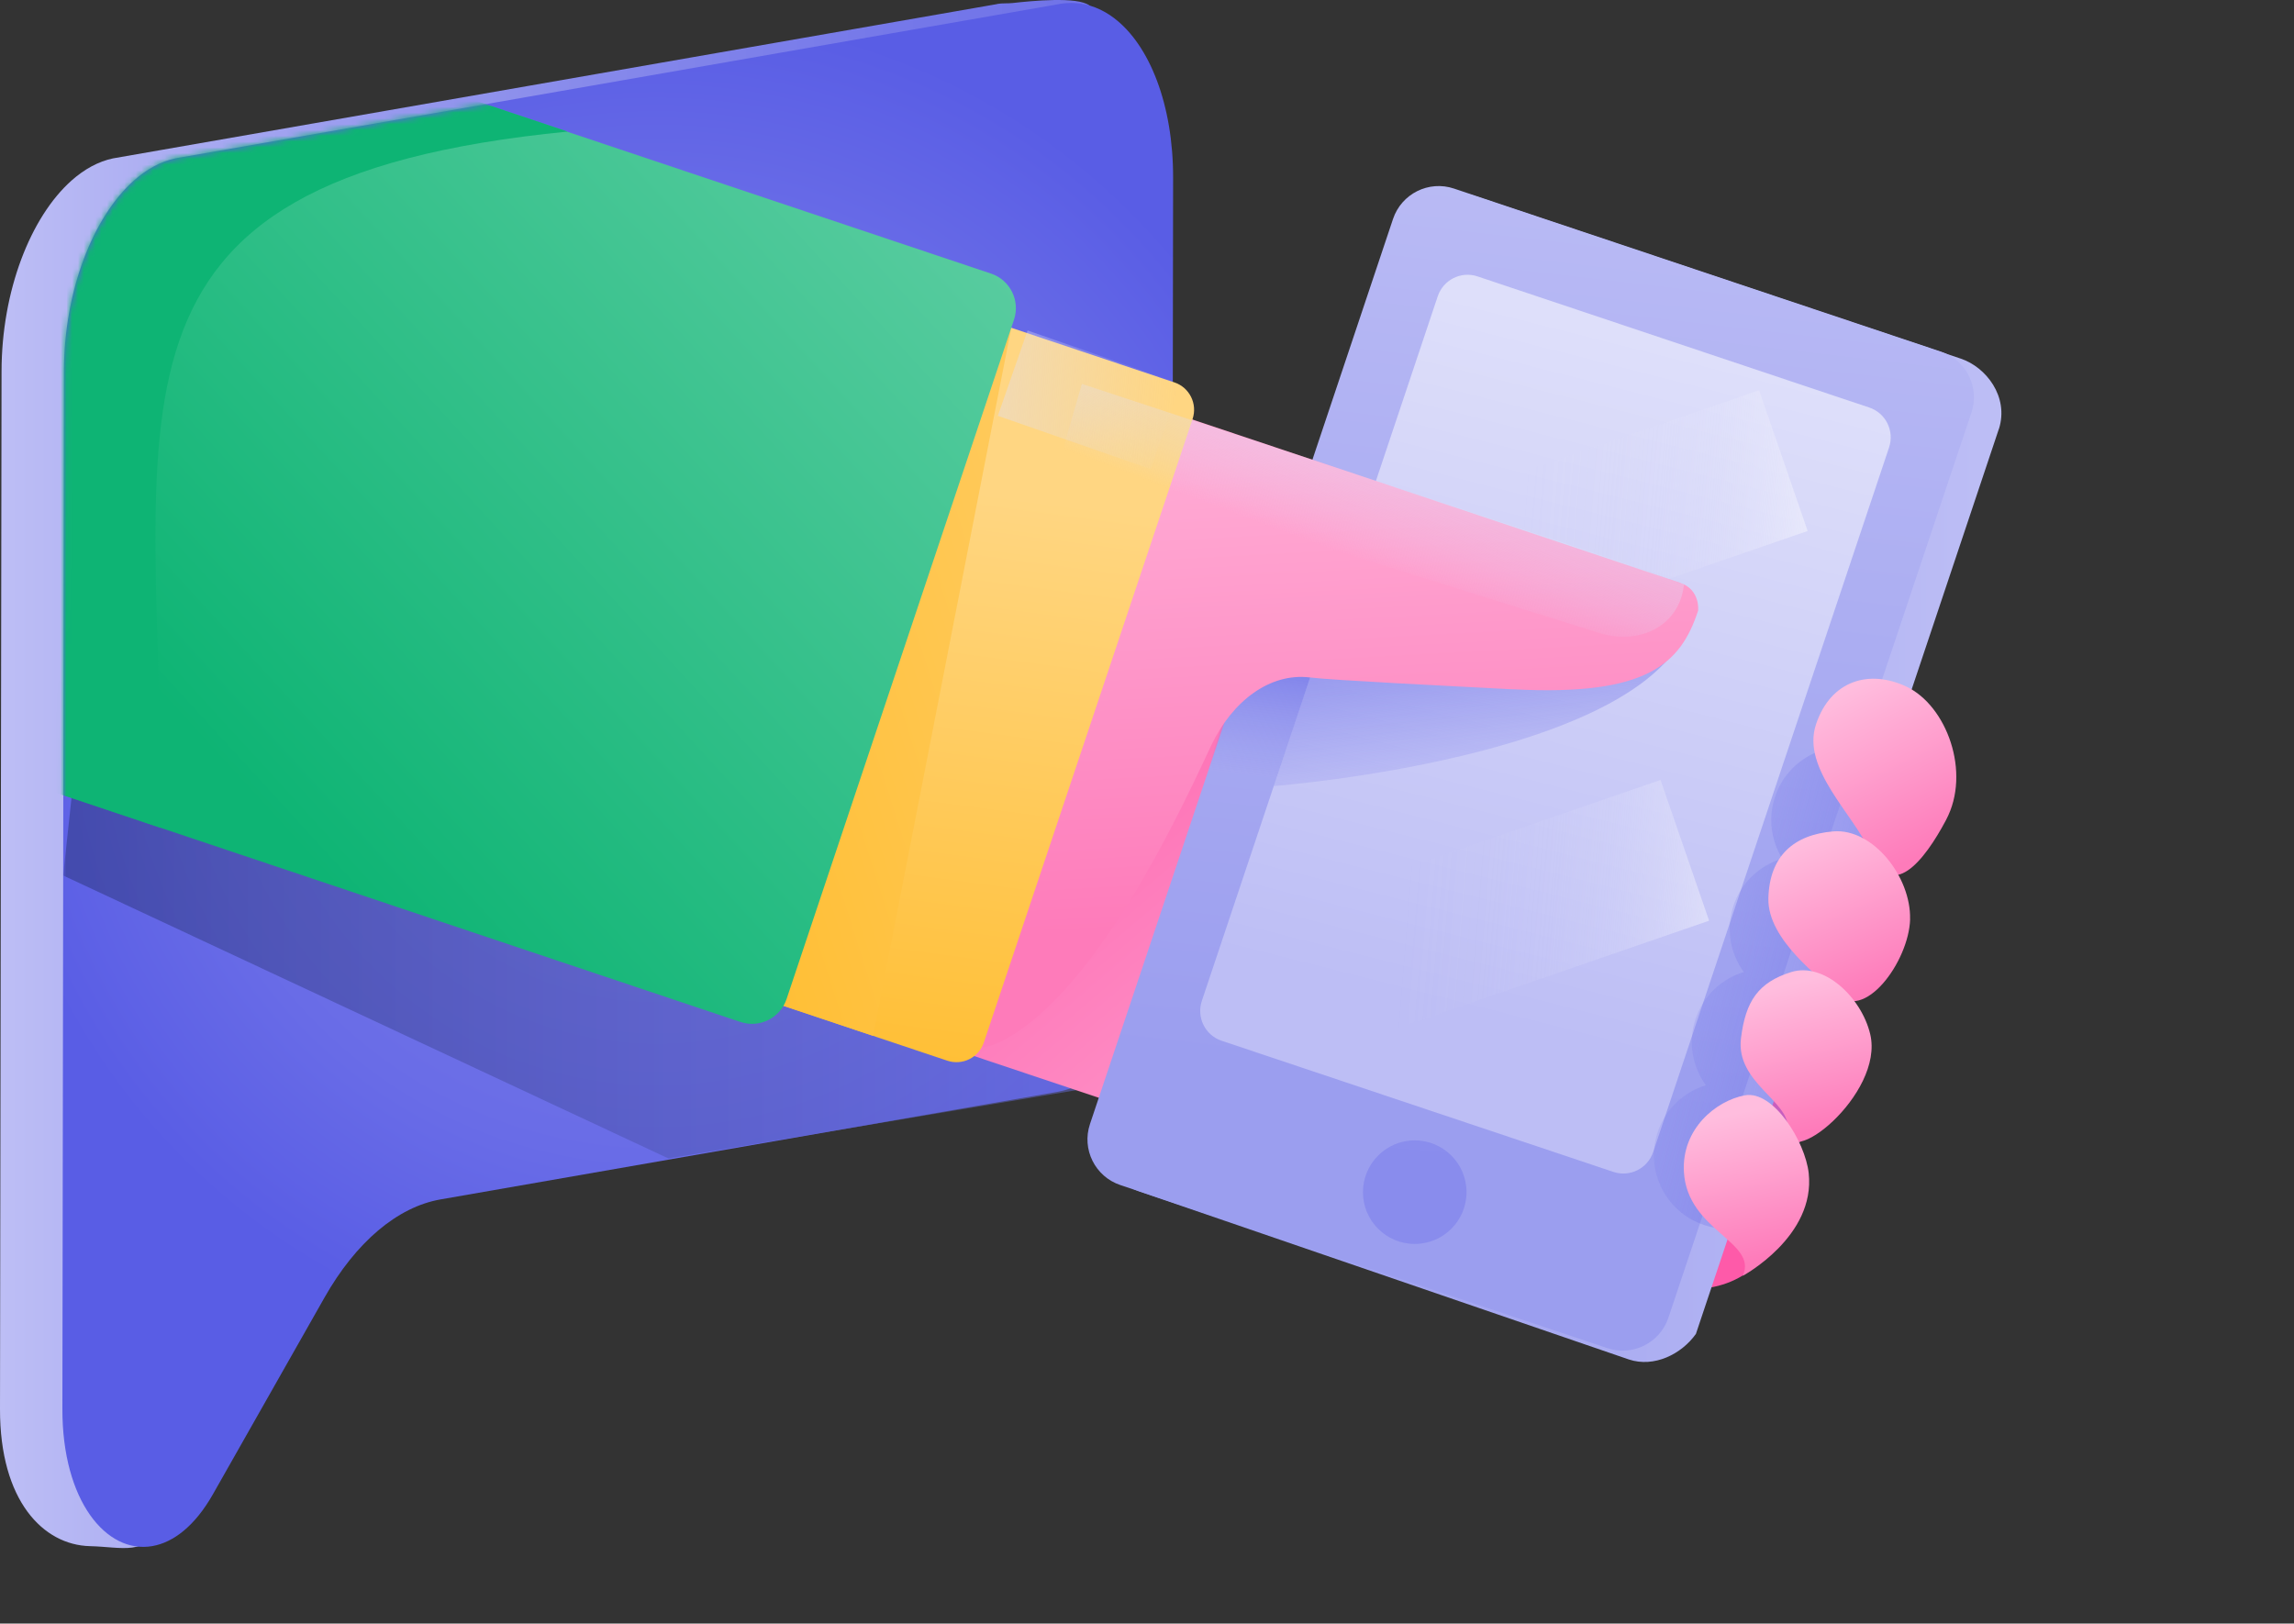 <svg width="397" height="281" viewBox="0 0 397 281" fill="none" xmlns="http://www.w3.org/2000/svg">
<rect x="0" y="0" width="397" height="281" fill="#333333" stroke="none"/>
<path d="M172.574 0.683C173.469 0.526 174.355 0.619 175.213 0.526C178.526 0.157 186.472 -0.637 188.548 0.96C194.621 5.593 192.24 18.1 192.221 30.763L192.037 152.007C192.009 170.513 183.168 187.053 172.288 188.954L65.449 207.589C57.983 208.89 50.794 214.973 45.34 224.609L28.239 263.864C25.129 269.365 21.253 267.74 15.569 267.602C7.466 267.408 -0.028 259.729 7.64758e-05 243.881L0.268 64.258C0.286 50.349 5.288 37.547 12.394 31.234C14.6 29.277 17.017 27.948 19.555 27.413L172.574 0.702V0.683Z" fill="url(#paint0_linear_1833_3809)"/>
<path d="M183.371 0.683C184.267 0.526 185.153 0.489 186.011 0.526C188.466 0.665 190.782 1.579 192.858 3.175C198.931 7.809 203.037 18.1 203.019 30.763L202.834 152.007C202.807 170.513 193.966 187.053 183.085 188.954L76.247 207.589C68.781 208.891 61.592 214.973 56.138 224.609L36.868 258.584C33.758 264.085 30.021 266.956 26.366 267.593C18.384 268.986 10.77 259.719 10.798 243.872L11.066 64.249C11.084 50.34 16.086 37.538 23.192 31.225C25.398 29.268 27.815 27.939 30.353 27.404L183.371 0.693V0.683Z" fill="url(#paint1_radial_1833_3809)"/>
<mask id="mask0_1833_3809" style="mask-type:luminance" maskUnits="userSpaceOnUse" x="10" y="0" width="387" height="281">
<path d="M183.372 0.686C184.267 0.529 395.748 0.474 396.607 0.511C399.061 0.649 389.648 278.431 378.768 280.323L76.256 207.592C68.791 208.893 61.602 214.976 56.148 224.612L36.878 258.587C33.768 264.088 30.031 266.958 26.376 267.595C18.393 268.989 10.78 259.722 10.808 243.875L11.075 64.252C11.094 50.343 16.096 37.541 23.202 31.228C25.407 29.271 27.825 27.942 30.363 27.407L183.381 0.695L183.372 0.686Z" fill="white"/>
</mask>
<g mask="url(#mask0_1833_3809)">
<path d="M115.679 200.502L10.935 151.529L16.454 100.137L215.384 183.805L115.679 200.502Z" fill="url(#paint2_linear_1833_3809)"/>
<path d="M320.008 134.628L290.255 223.512L146.346 175.332L172.942 95.9L320.008 134.628Z" fill="url(#paint3_linear_1833_3809)"/>
<path d="M320.007 150.568C328.815 150.568 335.954 143.427 335.954 134.618C335.954 125.81 328.815 118.669 320.007 118.669C311.2 118.669 304.061 125.81 304.061 134.618C304.061 143.427 311.2 150.568 320.007 150.568Z" fill="#FE5AA9"/>
<path d="M311.766 175.156C320.573 175.156 327.713 168.015 327.713 159.207C327.713 150.398 320.573 143.258 311.766 143.258C302.959 143.258 295.819 150.398 295.819 159.207C295.819 168.015 302.959 175.156 311.766 175.156Z" fill="#FE5AA9"/>
<path d="M303.535 199.754C312.342 199.754 319.482 192.613 319.482 183.804C319.482 174.996 312.342 167.855 303.535 167.855C294.728 167.855 287.588 174.996 287.588 183.804C287.588 192.613 294.728 199.754 303.535 199.754Z" fill="#FE5AA9"/>
<path d="M293.366 223.05C302.173 223.05 309.313 215.91 309.313 207.101C309.313 198.293 302.173 191.152 293.366 191.152C284.559 191.152 277.419 198.293 277.419 207.101C277.419 215.91 284.559 223.05 293.366 223.05Z" fill="#FE5AA9"/>
<path d="M345.931 74.218L293.495 230.867C290.985 234.393 286.241 236.746 281.885 235.288L197.177 206.214C192.802 204.747 190.874 200.879 192.341 196.504L212.238 137.073L218.255 119.112L244.787 39.855C246.254 35.48 250.675 32.379 255.049 33.846L339.333 62.071C343.689 63.53 347.694 68.624 345.941 74.227L345.931 74.218Z" fill="url(#paint4_linear_1833_3809)"/>
<path d="M341.169 71.422L288.733 228.071C287.265 232.446 282.522 234.791 278.175 233.332L193.891 205.107C189.517 203.64 187.163 198.914 188.631 194.548L208.527 135.117L214.544 117.156L241.076 37.899C242.544 33.524 247.269 31.171 251.634 32.638L335.918 60.863C340.274 62.321 342.646 67.056 341.178 71.422H341.169Z" fill="url(#paint5_linear_1833_3809)"/>
<path d="M326.921 77.449L286.104 199.375C285.144 202.246 282.052 203.787 279.21 202.827L211.417 180.131C208.565 179.18 207.034 176.088 207.993 173.218L248.811 51.291C249.771 48.421 252.862 46.88 255.705 47.839L323.498 70.536C326.349 71.486 327.881 74.578 326.921 77.449Z" fill="url(#paint6_linear_1833_3809)"/>
<path d="M244.834 215.297C249.783 215.297 253.795 211.284 253.795 206.335C253.795 201.385 249.783 197.373 244.834 197.373C239.885 197.373 235.873 201.385 235.873 206.335C235.873 211.284 239.885 215.297 244.834 215.297Z" fill="url(#paint7_linear_1833_3809)"/>
<path d="M244.815 101.732L308.631 79.719" stroke="url(#paint8_linear_1833_3809)" stroke-width="25.77" stroke-miterlimit="10"/>
<path d="M223.044 170.818L291.575 147.171" stroke="url(#paint9_linear_1833_3809)" stroke-width="25.77" stroke-miterlimit="10"/>
<path opacity="0.5" d="M228.729 111.276L220.442 136.049L207.411 137.95L214.351 116.786C215.772 116.159 221.355 114.184 228.729 111.285V111.276Z" fill="url(#paint10_linear_1833_3809)"/>
<path opacity="0.5" d="M220.432 136.049L228.719 111.276C252.482 101.936 294.306 96.001 292.959 105.351C289.286 130.807 220.432 136.049 220.432 136.049Z" fill="url(#paint11_linear_1833_3809)"/>
<path d="M261.841 119.306C250.25 118.696 230.612 117.736 226.717 117.257C219.713 116.398 213.281 121.392 209.672 128.895C206.119 136.289 190.615 171.584 173.164 180.306C165.375 184.201 152.446 177.324 148.552 176.06L183.325 64.895L290.745 100.864C294.316 102.064 293.873 105.692 293.873 105.692C290.874 114.857 285.097 120.524 261.85 119.296L261.841 119.306Z" fill="url(#paint12_linear_1833_3809)"/>
<path d="M137.398 44.138L203.242 66.185C205.858 67.061 207.267 69.888 206.391 72.505L170.264 180.431C169.388 183.048 166.561 184.457 163.945 183.581L98.101 161.534L137.398 44.138Z" fill="url(#paint13_linear_1833_3809)"/>
<path d="M151.089 179.282L99.243 161.921L114.941 115.015L175.009 56.737L151.089 179.282Z" fill="url(#paint14_linear_1833_3809)"/>
<path d="M31.804 0.573L171.507 47.351C174.806 48.456 176.588 52.031 175.483 55.33L136.127 172.901C135.023 176.201 131.448 177.982 128.149 176.878L-17.531 128.098L23.826 4.55C24.931 1.25 28.505 -0.532 31.804 0.573Z" fill="url(#paint15_linear_1833_3809)"/>
<path opacity="0.5" d="M310.965 204C312.322 199.957 311.519 195.721 309.193 192.509C312.977 191.346 316.17 188.448 317.526 184.405C318.883 180.362 318.08 176.126 315.755 172.914C319.538 171.751 322.731 168.853 324.088 164.81C325.334 161.081 324.762 157.195 322.842 154.094C326.672 152.95 329.911 150.033 331.277 145.953C333.501 139.299 329.92 132.099 323.267 129.875C316.613 127.651 309.415 131.232 307.191 137.886C305.945 141.615 306.517 145.501 308.436 148.602C304.607 149.747 301.367 152.663 300.001 156.743C298.645 160.786 299.448 165.022 301.773 168.234C297.99 169.397 294.797 172.295 293.44 176.338C292.083 180.381 292.886 184.617 295.212 187.829C291.428 188.992 288.235 191.89 286.878 195.933C284.654 202.588 288.235 209.787 294.889 212.012C301.543 214.236 308.741 210.655 310.965 204Z" fill="url(#paint16_linear_1833_3809)"/>
<path d="M336.795 141.901C332.984 149.091 327.327 156.171 323.645 147.467C320.922 141.043 311.694 133.077 314.278 125.361C316.862 117.645 323.608 115.855 329.92 118.836C336.878 122.122 341.161 133.677 336.795 141.892V141.901Z" fill="url(#paint17_linear_1833_3809)"/>
<path d="M330.565 159.078C330.381 166.37 322.518 177.224 317.617 171.852C315.283 169.296 305.86 162.77 306.036 155.479C306.22 148.187 310.401 144.458 317.276 143.895C324.151 143.332 330.74 151.796 330.556 159.078H330.565Z" fill="url(#paint18_linear_1833_3809)"/>
<path d="M309.366 195.268C309.745 190.625 300.378 187.34 301.291 179.743C302.076 173.236 304.327 170.015 309.985 168.243C315.642 166.48 322.12 172.59 323.652 178.959C326.181 189.435 308.711 203.27 309.366 195.259V195.268Z" fill="url(#paint19_linear_1833_3809)"/>
<path d="M313.013 203.031C314.231 214.033 301.616 220.807 301.616 220.807C304.255 214.9 291.99 213.054 291.418 202.818C291.003 195.407 296.937 190.533 301.92 189.583C306.904 188.632 312.404 197.585 313.013 203.031Z" fill="url(#paint20_linear_1833_3809)"/>
<path d="M175.26 64.583L201.718 73.804" stroke="url(#paint21_linear_1833_3809)" stroke-width="15.64" stroke-miterlimit="10"/>
<path d="M183.223 80.32L187.228 66.447L273.819 94.986L291.436 101.133C290.689 108.286 283.888 111.618 277.095 109.652L183.223 80.32Z" fill="url(#paint22_linear_1833_3809)"/>
<path d="M62.458 10.79L98.247 22.771C12.394 31.216 28.202 71.061 27.814 143.276L-32.273 123.109L-20.478 -17.988L62.458 10.79Z" fill="url(#paint23_linear_1833_3809)"/>
</g>
<defs>
<linearGradient id="paint0_linear_1833_3809" x1="7.64758e-05" y1="133.962" x2="192.701" y2="133.962" gradientUnits="userSpaceOnUse">
<stop stop-color="#BDBEF5"/>
<stop offset="0.23" stop-color="#A2A4F0"/>
<stop offset="0.54" stop-color="#8689EB"/>
<stop offset="0.8" stop-color="#7578E9"/>
<stop offset="1" stop-color="#7073E8"/>
</linearGradient>
<radialGradient id="paint1_radial_1833_3809" cx="0" cy="0" r="1" gradientUnits="userSpaceOnUse" gradientTransform="translate(113.65 118.706) scale(116.372 116.389)">
<stop stop-color="#7B7DEA"/>
<stop offset="0.33" stop-color="#7678E9"/>
<stop offset="0.7" stop-color="#696CE7"/>
<stop offset="1" stop-color="#595DE5"/>
</radialGradient>
<linearGradient id="paint2_linear_1833_3809" x1="10.935" y1="150.319" x2="215.384" y2="150.319" gradientUnits="userSpaceOnUse">
<stop stop-color="#293375" stop-opacity="0.5"/>
<stop offset="1" stop-color="#7073E8" stop-opacity="0.5"/>
</linearGradient>
<linearGradient id="paint3_linear_1833_3809" x1="178.856" y1="90.896" x2="290.968" y2="222.936" gradientUnits="userSpaceOnUse">
<stop stop-color="#FE5AA9"/>
<stop offset="1" stop-color="#FFBDDE"/>
</linearGradient>
<linearGradient id="paint4_linear_1833_3809" x1="191.852" y1="134.6" x2="346.356" y2="134.6" gradientUnits="userSpaceOnUse">
<stop offset="0.18" stop-color="#9B9EEF"/>
<stop offset="1" stop-color="#BDBEF5"/>
</linearGradient>
<linearGradient id="paint5_linear_1833_3809" x1="279.026" y1="12.139" x2="258.392" y2="189.181" gradientUnits="userSpaceOnUse">
<stop stop-color="#BDBEF5"/>
<stop offset="1" stop-color="#9B9EEF"/>
</linearGradient>
<linearGradient id="paint6_linear_1833_3809" x1="254.696" y1="175.762" x2="288.83" y2="41.406" gradientUnits="userSpaceOnUse">
<stop stop-color="#BDBEF5"/>
<stop offset="0.87" stop-color="#DEDFFA"/>
</linearGradient>
<linearGradient id="paint7_linear_1833_3809" x1="245.427" y1="200.026" x2="246.972" y2="182.164" gradientUnits="userSpaceOnUse">
<stop stop-color="#898CED"/>
<stop offset="0.28" stop-color="#8B8EED" stop-opacity="0.99"/>
<stop offset="0.45" stop-color="#9295EE" stop-opacity="0.95"/>
<stop offset="0.58" stop-color="#9EA1F0" stop-opacity="0.89"/>
<stop offset="0.71" stop-color="#B0B2F3" stop-opacity="0.8"/>
<stop offset="0.82" stop-color="#C7C8F6" stop-opacity="0.68"/>
<stop offset="0.92" stop-color="#E3E3FA" stop-opacity="0.54"/>
<stop offset="1" stop-color="white" stop-opacity="0.4"/>
</linearGradient>
<linearGradient id="paint8_linear_1833_3809" x1="241.198" y1="87.796" x2="312.338" y2="93.607" gradientUnits="userSpaceOnUse">
<stop stop-color="#DEDFFA" stop-opacity="0"/>
<stop offset="0.31" stop-color="#DEDFFA" stop-opacity="0"/>
<stop offset="0.49" stop-color="#E1E2FA" stop-opacity="0.04"/>
<stop offset="0.64" stop-color="#E6E6FB" stop-opacity="0.1"/>
<stop offset="0.77" stop-color="#ECEDFC" stop-opacity="0.18"/>
<stop offset="0.89" stop-color="#F5F5FD" stop-opacity="0.28"/>
<stop offset="1" stop-color="white" stop-opacity="0.4"/>
</linearGradient>
<linearGradient id="paint9_linear_1833_3809" x1="219.516" y1="155.883" x2="295.202" y2="162.071" gradientUnits="userSpaceOnUse">
<stop stop-color="#DEDFFA" stop-opacity="0"/>
<stop offset="0.31" stop-color="#DEDFFA" stop-opacity="0"/>
<stop offset="0.49" stop-color="#E1E2FA" stop-opacity="0.04"/>
<stop offset="0.64" stop-color="#E6E6FB" stop-opacity="0.1"/>
<stop offset="0.77" stop-color="#ECEDFC" stop-opacity="0.18"/>
<stop offset="0.89" stop-color="#F5F5FD" stop-opacity="0.28"/>
<stop offset="1" stop-color="white" stop-opacity="0.4"/>
</linearGradient>
<linearGradient id="paint10_linear_1833_3809" x1="216.888" y1="134.117" x2="219.275" y2="115.637" gradientUnits="userSpaceOnUse">
<stop stop-color="#7B7DEA" stop-opacity="0"/>
<stop offset="1" stop-color="#595DE5"/>
</linearGradient>
<linearGradient id="paint11_linear_1833_3809" x1="260.103" y1="149.704" x2="255.435" y2="108.724" gradientUnits="userSpaceOnUse">
<stop offset="0.23" stop-color="#7B7DEA" stop-opacity="0"/>
<stop offset="0.41" stop-color="#7173E8" stop-opacity="0.29"/>
<stop offset="0.62" stop-color="#666AE7" stop-opacity="0.59"/>
<stop offset="0.79" stop-color="#5F63E5" stop-opacity="0.81"/>
<stop offset="0.93" stop-color="#5A5EE5" stop-opacity="0.95"/>
<stop offset="1" stop-color="#595DE5"/>
</linearGradient>
<linearGradient id="paint12_linear_1833_3809" x1="216.387" y1="47.672" x2="222.279" y2="159.604" gradientUnits="userSpaceOnUse">
<stop stop-color="#FFBDDE"/>
<stop offset="1" stop-color="#FE7BBA"/>
</linearGradient>
<linearGradient id="paint13_linear_1833_3809" x1="161.309" y1="49.574" x2="142.491" y2="190.847" gradientUnits="userSpaceOnUse">
<stop offset="0.24" stop-color="#FFD682"/>
<stop offset="1" stop-color="#FFBD2F"/>
</linearGradient>
<linearGradient id="paint14_linear_1833_3809" x1="108.858" y1="135.232" x2="183.142" y2="111.637" gradientUnits="userSpaceOnUse">
<stop stop-color="#FFBD2F"/>
<stop offset="1" stop-color="#FFC959"/>
</linearGradient>
<linearGradient id="paint15_linear_1833_3809" x1="35.535" y1="129.485" x2="186.811" y2="-9.177" gradientUnits="userSpaceOnUse">
<stop stop-color="#0EB474"/>
<stop offset="1" stop-color="#6ED3AC"/>
</linearGradient>
<linearGradient id="paint16_linear_1833_3809" x1="271.588" y1="161.093" x2="326.255" y2="175.404" gradientUnits="userSpaceOnUse">
<stop offset="0.09" stop-color="#7B7DEA" stop-opacity="0"/>
<stop offset="0.2" stop-color="#787AE9" stop-opacity="0.08"/>
<stop offset="0.41" stop-color="#7073E8" stop-opacity="0.3"/>
<stop offset="0.71" stop-color="#6568E6" stop-opacity="0.64"/>
<stop offset="1" stop-color="#595DE5"/>
</linearGradient>
<linearGradient id="paint17_linear_1833_3809" x1="320.419" y1="118.904" x2="334.617" y2="146.877" gradientUnits="userSpaceOnUse">
<stop stop-color="#FFBDDE"/>
<stop offset="1" stop-color="#FE7BBA"/>
</linearGradient>
<linearGradient id="paint18_linear_1833_3809" x1="313.4" y1="145.035" x2="324.525" y2="171.343" gradientUnits="userSpaceOnUse">
<stop stop-color="#FFBDDE"/>
<stop offset="1" stop-color="#FE7BBA"/>
</linearGradient>
<linearGradient id="paint19_linear_1833_3809" x1="309.912" y1="170.248" x2="316.263" y2="195.041" gradientUnits="userSpaceOnUse">
<stop stop-color="#FFBDDE"/>
<stop offset="1" stop-color="#FE7BBA"/>
</linearGradient>
<linearGradient id="paint20_linear_1833_3809" x1="300.052" y1="192.787" x2="305.452" y2="217.915" gradientUnits="userSpaceOnUse">
<stop stop-color="#FFBDDE"/>
<stop offset="1" stop-color="#FE7BBA"/>
</linearGradient>
<linearGradient id="paint21_linear_1833_3809" x1="173.217" y1="67.923" x2="203.856" y2="70.432" gradientUnits="userSpaceOnUse">
<stop stop-color="#DEDFFA" stop-opacity="0.4"/>
<stop offset="0.13" stop-color="#DEDFFA" stop-opacity="0.34"/>
<stop offset="0.72" stop-color="#DEDFFA" stop-opacity="0.1"/>
<stop offset="1" stop-color="#DEDFFA" stop-opacity="0"/>
</linearGradient>
<linearGradient id="paint22_linear_1833_3809" x1="246.03" y1="66.61" x2="226.414" y2="118.747" gradientUnits="userSpaceOnUse">
<stop stop-color="#DEDFFA" stop-opacity="0.4"/>
<stop offset="0.16" stop-color="#DEDFFA" stop-opacity="0.39"/>
<stop offset="0.27" stop-color="#DEDFFA" stop-opacity="0.35"/>
<stop offset="0.36" stop-color="#DEDFFA" stop-opacity="0.29"/>
<stop offset="0.45" stop-color="#DEDFFA" stop-opacity="0.2"/>
<stop offset="0.53" stop-color="#DEDFFA" stop-opacity="0.09"/>
<stop offset="0.58" stop-color="#DEDFFA" stop-opacity="0"/>
</linearGradient>
<linearGradient id="paint23_linear_1833_3809" x1="-22.262" y1="86.424" x2="105.175" y2="-30.38" gradientUnits="userSpaceOnUse">
<stop stop-color="#0EB474"/>
<stop offset="1" stop-color="#0EB474"/>
</linearGradient>
</defs>
</svg>
